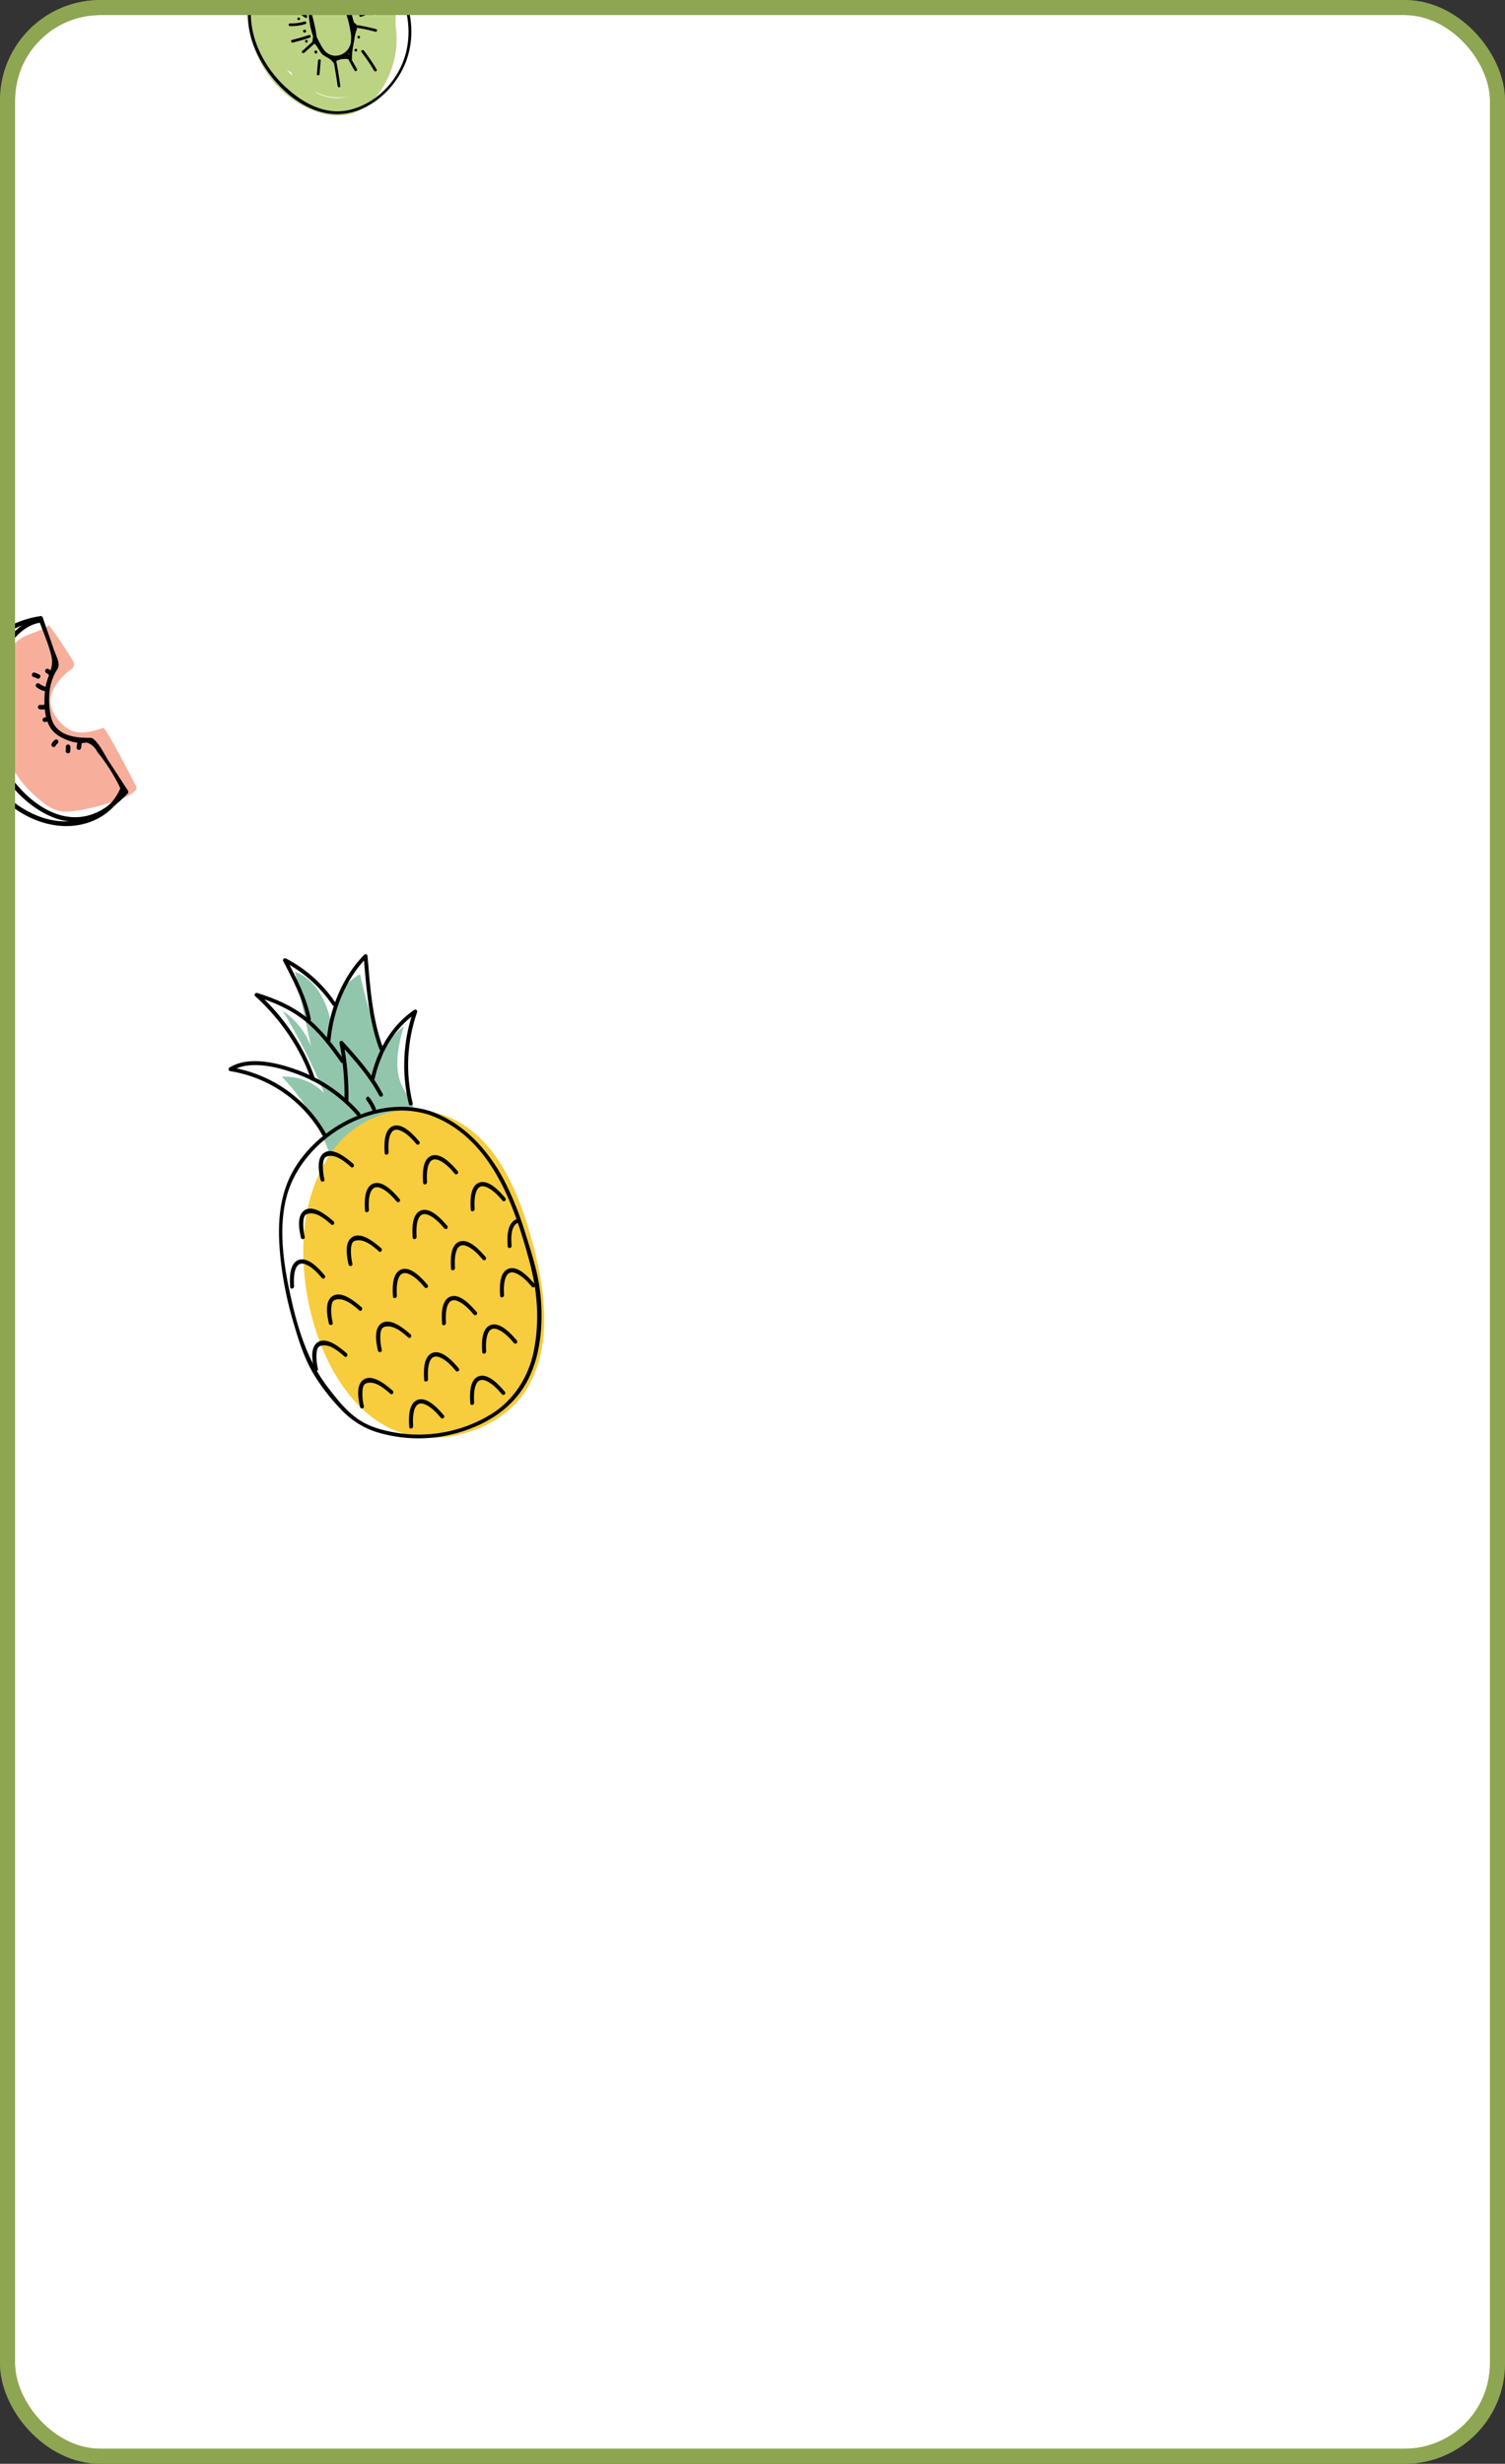 <?xml version="1.0" encoding="UTF-8"?> <svg xmlns="http://www.w3.org/2000/svg" width="300" height="491" viewBox="0 0 300 491" fill="none"><rect x="0" y="0" width="300" height="491" fill="#333333" stroke="none"/> <rect x="1.5" y="1.5" width="297" height="488" rx="18.5" fill="white" stroke="#8EA552" stroke-width="3"></rect> <mask id="mask0_468_3" style="mask-type:alpha" maskUnits="userSpaceOnUse" x="0" y="0" width="300" height="491"> <rect x="1.5" y="1.5" width="297" height="488" rx="18.5" fill="white" stroke="#8EA552" stroke-width="3"></rect> </mask> <g mask="url(#mask0_468_3)"> <g style="mix-blend-mode:multiply"> <path d="M24.357 159.152C25.34 158.815 26.237 158.264 26.981 157.537C27.086 157.442 27.164 157.321 27.209 157.186C27.234 156.985 27.191 156.781 27.085 156.608C26.613 155.612 21.063 144.913 20.593 145.065C18.877 145.625 17.088 146.168 15.302 145.914C12.797 145.557 10.07 142.303 10.051 139.773C10.09 138.678 10.433 137.615 11.042 136.703C11.767 135.518 12.717 134.485 13.837 133.662C14.247 133.362 14.72 133.024 14.774 132.515C14.767 132.166 14.653 131.829 14.446 131.548C13.011 129.147 11.444 126.827 9.754 124.599C7.72 126.156 5.126 126.134 3.308 127.944C2.322 128.786 1.485 129.789 0.835 130.91C-0.503 133.349 -1.173 136.098 -1.11 138.879C-1.102 140.599 -0.898 142.313 -0.5 143.986C-0.41 145.06 -0.234 146.125 0.026 147.171C1.261 151.945 3.987 156.2 7.808 159.317C9.833 160.972 11.317 161.945 13.953 161.713C16.859 161.462 19.678 160.632 22.465 159.822C23.081 159.584 23.73 159.389 24.357 159.152Z" fill="#F7AF9C"></path> </g> <g style="mix-blend-mode:multiply"> <path d="M7.668 123.345C8.515 125.796 9.731 128.348 10.272 130.88C10.768 133.183 9.425 134.702 9.069 136.953C8.666 139.501 8.662 143.419 10.393 145.511C11.382 146.706 13.098 147.485 14.574 147.859C15.621 148.106 15.3 147.891 16.337 148.104C16.652 148.061 16.966 148.019 17.278 147.978C17.738 148.123 18.163 148.363 18.526 148.681C18.889 148.999 19.182 149.39 19.387 149.827C21.041 151.861 22.474 154.066 23.663 156.403C24.39 157.916 24.299 158.109 23.055 159.269C22.199 160.107 21.244 160.837 20.212 161.444C10.584 166.822 0.691 155.706 -1.647 147.198C-2.774 143.052 -2.638 138.664 -1.255 134.596C0.109 130.541 3.427 124.708 8.091 124.075C8.665 123.995 8.427 123.126 7.857 123.205C2.859 123.885 -0.664 130.037 -2.125 134.36C-3.902 139.678 -3.639 145.467 -1.389 150.602C0.872 155.794 5.216 160.734 10.55 162.878C16.452 165.234 21.434 162.329 25.451 158.137C25.52 158.066 25.564 157.975 25.576 157.876C25.589 157.778 25.569 157.678 25.52 157.592L21.778 151.848C20.891 150.504 20.142 148.792 19.034 147.644C18.349 146.937 18.304 147.065 17.334 147.046C14.392 147.001 11.076 146.372 10.206 143.026C9.805 141.33 9.692 139.578 9.872 137.845C10.006 136.559 10.377 135.308 10.966 134.157C11.182 133.704 11.557 133.335 11.66 132.812C11.828 131.829 11.146 130.599 10.831 129.719L8.538 123.128C8.35 122.583 7.473 122.812 7.667 123.361L7.668 123.345Z" fill="black"></path> </g> <g style="mix-blend-mode:multiply"> <path d="M8.008 122.784C1.321 123.833 -3.967 127.801 -5.998 134.406C-7.851 140.432 -6.107 148.14 -3.422 153.655C-0.7 159.251 4.812 163.535 11.011 164.462C16.82 165.33 22.703 162.736 24.948 157.128C25.162 156.591 24.292 156.354 24.076 156.887C21.566 163.157 14.279 164.914 8.291 162.887C5.537 161.927 3.037 160.353 0.981 158.284C-1.076 156.215 -2.635 153.706 -3.579 150.946C-5.353 145.882 -6.781 139.903 -5.148 134.648C-3.192 128.352 1.857 124.654 8.246 123.653C8.817 123.564 8.584 122.693 8.013 122.783L8.008 122.784Z" fill="black"></path> </g> <g style="mix-blend-mode:multiply"> <path d="M6.684 134.914C6.925 134.987 7.159 135.083 7.383 135.201C7.898 135.474 8.347 134.69 7.833 134.422C7.541 134.267 7.235 134.141 6.92 134.045C6.349 133.881 6.128 134.747 6.679 134.915L6.684 134.914Z" fill="black"></path> </g> <g style="mix-blend-mode:multiply"> <path d="M8.838 140.419C8.61 140.494 8.368 140.513 8.131 140.477C8.016 140.449 7.895 140.466 7.792 140.525C7.689 140.584 7.613 140.68 7.578 140.794C7.548 140.909 7.564 141.032 7.623 141.135C7.682 141.239 7.78 141.315 7.895 141.347C8.286 141.422 8.689 141.404 9.072 141.295C9.177 141.254 9.263 141.177 9.313 141.077C9.364 140.978 9.376 140.863 9.347 140.755C9.318 140.646 9.25 140.553 9.157 140.492C9.063 140.431 8.95 140.407 8.839 140.424L8.838 140.419Z" fill="black"></path> </g> <g style="mix-blend-mode:multiply"> <path d="M9.485 142.829L8.772 143.02C8.667 143.061 8.581 143.138 8.531 143.238C8.48 143.337 8.468 143.452 8.497 143.56C8.526 143.668 8.594 143.762 8.687 143.823C8.781 143.884 8.894 143.908 9.005 143.891L9.718 143.7C9.822 143.659 9.908 143.582 9.959 143.482C10.009 143.383 10.021 143.268 9.993 143.16C9.964 143.052 9.896 142.958 9.802 142.897C9.708 142.836 9.595 142.812 9.485 142.829V142.829Z" fill="black"></path> </g> <g style="mix-blend-mode:multiply"> <path d="M10.975 147.426C10.69 147.625 10.461 147.893 10.309 148.206C10.252 148.31 10.238 148.431 10.269 148.546C10.299 148.66 10.373 148.758 10.473 148.82C10.577 148.879 10.7 148.895 10.815 148.864C10.93 148.833 11.028 148.758 11.088 148.656C11.161 148.477 11.279 148.32 11.43 148.2C11.531 148.138 11.604 148.039 11.634 147.924C11.664 147.809 11.649 147.687 11.591 147.583C11.53 147.48 11.431 147.405 11.316 147.375C11.2 147.345 11.077 147.361 10.973 147.421L10.975 147.426Z" fill="black"></path> </g> <g style="mix-blend-mode:multiply"> <path d="M13.12 148.807C13.152 149.06 13.145 149.316 13.097 149.567C12.978 150.126 13.842 150.379 13.968 149.808C14.039 149.481 14.057 149.145 14.023 148.813C14.02 148.694 13.972 148.582 13.888 148.497C13.805 148.413 13.693 148.363 13.575 148.358C13.455 148.358 13.34 148.405 13.255 148.489C13.17 148.573 13.122 148.687 13.12 148.807V148.807Z" fill="black"></path> </g> <g style="mix-blend-mode:multiply"> <path d="M15.465 147.604L15.279 148.877C15.252 148.992 15.27 149.113 15.329 149.215C15.388 149.318 15.483 149.395 15.596 149.43C15.711 149.46 15.834 149.444 15.937 149.385C16.041 149.326 16.117 149.228 16.149 149.113L16.335 147.84C16.361 147.725 16.344 147.604 16.285 147.502C16.226 147.399 16.131 147.323 16.018 147.287C15.903 147.257 15.78 147.273 15.676 147.332C15.573 147.391 15.497 147.489 15.465 147.604Z" fill="black"></path> </g> <g style="mix-blend-mode:multiply"> <path d="M7.336 136.996C7.79 137.33 8.302 137.579 8.845 137.73C8.957 137.752 9.074 137.731 9.171 137.671C9.269 137.611 9.34 137.516 9.37 137.406C9.401 137.296 9.388 137.178 9.336 137.077C9.283 136.975 9.194 136.897 9.086 136.859C8.617 136.727 8.176 136.509 7.786 136.216C7.683 136.157 7.56 136.142 7.445 136.172C7.33 136.203 7.232 136.278 7.171 136.381C7.115 136.485 7.101 136.607 7.132 136.721C7.162 136.835 7.235 136.933 7.336 136.996Z" fill="black"></path> </g> <g style="mix-blend-mode:multiply"> <path d="M9.323 134.165C9.405 134.191 9.475 134.242 9.526 134.311C9.589 134.412 9.688 134.485 9.803 134.515C9.918 134.545 10.04 134.53 10.144 134.472C10.247 134.411 10.321 134.312 10.352 134.197C10.382 134.081 10.365 133.958 10.305 133.854C10.125 133.591 9.863 133.394 9.56 133.295C8.983 133.112 8.773 133.98 9.319 134.166L9.323 134.165Z" fill="black"></path> </g> <g style="mix-blend-mode:multiply"> <path d="M76.631 210.217C74.588 204.994 72.96 199.618 71.761 194.14C69.926 195.154 68.422 196.676 67.429 198.523C66.436 200.37 65.996 202.464 66.162 204.554C65.354 200.044 63.147 195.197 58.816 193.663L62.001 208.559C60.903 205.66 58.928 203.176 56.352 201.452C59.53 206.67 62.287 212.133 64.596 217.789C63.495 216.693 62.176 215.84 60.725 215.284C59.274 214.728 57.723 214.483 56.171 214.563C60.708 219.27 64.112 224.949 66.123 231.169C69.932 229.308 73.821 227.624 77.791 226.117C80.115 225.235 83.13 224.855 82.732 221.853C82.428 219.559 80.309 217.439 79.653 215.19C78.632 211.69 79.525 207.983 80.45 204.568C79.362 205.261 76.023 208.665 76.631 210.217Z" fill="#91C6AC"></path> </g> <g style="mix-blend-mode:multiply"> <path d="M64.31 268.832C69.364 280.999 79.316 289.952 93.673 285.298C98.88 283.61 103.331 280.278 105.823 275.342C110.169 266.731 108.452 255.992 105.992 247.096C103.138 236.784 98.112 224.389 86.513 221.672C83.463 220.987 80.294 221.037 77.267 221.82C74.241 222.603 71.445 224.094 69.109 226.172C65.514 229.431 63.261 233.944 61.881 238.596C59.334 247.146 60.224 259.036 64.31 268.832Z" fill="#F7CC3D"></path> </g> <g style="mix-blend-mode:multiply"> <path d="M69.453 219.264C69.517 215.399 69.178 211.538 68.444 207.743L67.768 208.066C70.69 211.297 73.567 214.5 75.601 218.349C75.835 218.789 76.532 218.455 76.298 218.012C74.228 214.092 71.324 210.852 68.354 207.56C68.298 207.496 68.222 207.452 68.139 207.435C68.056 207.419 67.97 207.429 67.894 207.466C67.817 207.502 67.755 207.563 67.716 207.638C67.677 207.714 67.663 207.8 67.678 207.883C68.401 211.61 68.736 215.402 68.675 219.197C68.667 219.695 69.445 219.765 69.447 219.266L69.453 219.264Z" fill="black"></path> </g> <g style="mix-blend-mode:multiply"> <path d="M64.96 225.859C62.986 222.384 60.256 219.397 56.972 217.119C53.688 214.842 49.934 213.332 45.987 212.701L46.122 213.435C50.031 211.014 56.204 212.813 60.147 214.409C64.405 216.137 68.194 218.847 71.205 222.317C71.277 222.371 71.365 222.399 71.454 222.396C71.544 222.393 71.63 222.358 71.698 222.299C71.765 222.24 71.81 222.159 71.825 222.07C71.839 221.982 71.823 221.891 71.778 221.813C68.569 218.115 64.504 215.26 59.937 213.496C55.856 211.915 49.763 210.265 45.771 212.734C45.698 212.774 45.64 212.835 45.604 212.91C45.569 212.984 45.557 213.068 45.572 213.15C45.587 213.231 45.627 213.306 45.687 213.363C45.747 213.42 45.823 213.457 45.905 213.468C49.718 214.082 53.346 215.543 56.519 217.744C59.693 219.945 62.333 222.83 64.245 226.186C64.49 226.617 65.191 226.285 64.941 225.849L64.96 225.859Z" fill="black"></path> </g> <g style="mix-blend-mode:multiply"> <path d="M74.609 215.247C75.82 209.86 78.425 205.046 83.029 201.846L82.412 201.42C80.326 207.401 80.008 213.856 81.497 220.013C81.612 220.498 82.376 220.361 82.26 219.873C80.8 213.857 81.108 207.547 83.145 201.701C83.173 201.621 83.173 201.534 83.147 201.453C83.12 201.373 83.068 201.303 82.998 201.255C82.928 201.206 82.844 201.182 82.76 201.186C82.675 201.19 82.594 201.221 82.528 201.275C77.833 204.539 75.122 209.499 73.885 215C73.777 215.483 74.505 215.752 74.6 215.269L74.609 215.247Z" fill="black"></path> </g> <g style="mix-blend-mode:multiply"> <path d="M62.748 214.834C60.581 208.467 56.435 202.479 51.455 197.988L51.029 198.609C54.557 199.699 57.958 201.168 60.85 203.512C63.677 205.806 65.881 208.749 67.96 211.705C68.248 212.112 68.834 211.605 68.533 211.201C66.41 208.186 64.157 205.212 61.277 202.882C58.337 200.496 54.874 198.995 51.28 197.887C50.948 197.785 50.543 198.225 50.854 198.504C55.798 202.965 59.898 208.858 62.036 215.181C62.195 215.651 62.892 215.31 62.733 214.844L62.748 214.834Z" fill="black"></path> </g> <g style="mix-blend-mode:multiply"> <path d="M65.887 207.3C66.416 201.403 68.916 195.064 73.122 190.818L72.49 190.602C73.02 196.827 73.463 203.161 75.622 209.085C75.794 209.552 76.49 209.211 76.318 208.747C74.174 202.901 73.776 196.612 73.253 190.462C73.239 190.396 73.209 190.335 73.164 190.284C73.119 190.234 73.062 190.196 72.999 190.174C72.935 190.152 72.867 190.147 72.801 190.16C72.734 190.172 72.673 190.201 72.621 190.245C68.269 194.637 65.664 201.135 65.121 207.261C65.123 207.357 65.16 207.448 65.226 207.518C65.291 207.588 65.38 207.632 65.476 207.64C65.572 207.648 65.667 207.621 65.743 207.564C65.82 207.507 65.873 207.423 65.892 207.329L65.887 207.3Z" fill="black"></path> </g> <g style="mix-blend-mode:multiply"> <path d="M61.956 203.073C61.135 198.811 59.104 194.997 57.138 191.172L56.562 191.66C60.482 193.687 63.829 196.667 66.294 200.327C66.573 200.738 67.159 200.232 66.868 199.823C64.374 196.11 60.989 193.083 57.023 191.017C56.707 190.855 56.257 191.124 56.447 191.505C58.379 195.27 60.393 199.014 61.199 203.208C61.225 203.302 61.286 203.382 61.368 203.434C61.45 203.485 61.549 203.504 61.645 203.486C61.74 203.469 61.826 203.416 61.885 203.339C61.943 203.262 61.971 203.165 61.962 203.068L61.956 203.073Z" fill="black"></path> </g> <g style="mix-blend-mode:multiply"> <path d="M73.034 219.196C73.491 219.81 73.879 220.472 74.189 221.171C74.392 221.626 75.092 221.288 74.885 220.833C74.545 220.075 74.12 219.357 73.621 218.693C73.321 218.292 72.735 218.799 73.048 219.197L73.034 219.196Z" fill="black"></path> </g> <g style="mix-blend-mode:multiply"> <path d="M85.689 221.407C75.475 218.209 63.203 224.507 58.252 233.648C55.164 239.346 55.302 245.992 56.089 252.257C56.583 256.051 57.376 259.8 58.461 263.469C59.434 266.814 60.503 270.282 62.22 273.328C63.813 276.044 65.727 278.558 67.92 280.818C69.882 282.967 72.38 284.556 75.157 285.423C81.221 287.257 87.722 287.02 93.635 284.749C98.647 282.864 102.884 279.675 105.321 274.822C107.961 269.569 108.365 262.863 107.627 257.118C107.12 253.175 105.814 249.231 104.615 245.451C103.533 241.879 102.131 238.412 100.425 235.092C97.192 229.003 92.321 223.694 85.677 221.399C85.589 221.385 85.498 221.402 85.42 221.447C85.343 221.492 85.283 221.563 85.251 221.647C85.22 221.731 85.218 221.823 85.247 221.908C85.276 221.994 85.333 222.066 85.409 222.114C97.713 226.366 102.44 239.871 105.52 251.308C107.112 257.212 107.613 263.154 106.41 269.204C105.383 274.361 102.465 278.969 97.981 281.789C92.651 285.07 86.366 286.447 80.152 285.695C77.308 285.318 74.243 284.646 71.791 283.092C69.155 281.42 67.192 278.878 65.316 276.434C61.229 271.101 59.288 264.562 57.869 258.064C56.481 251.713 55.41 244.369 57.261 238.006C60.478 226.954 74.159 218.6 85.41 222.117C85.9 222.283 86.165 221.556 85.689 221.407Z" fill="black"></path> </g> <g style="mix-blend-mode:multiply"> <path d="M72.53 280.238C72.339 279.435 72.238 278.613 72.23 277.788C72.222 277.432 72.247 277.077 72.305 276.726C72.451 275.964 72.694 275.656 73.488 275.557C75.072 275.376 76.688 276.767 77.831 277.772C78.204 278.103 78.642 277.46 78.273 277.135C77.043 276.056 74.412 273.85 72.625 274.843C70.837 275.837 71.423 278.831 71.77 280.378C71.879 280.864 72.642 280.727 72.533 280.238L72.53 280.238Z" fill="black"></path> </g> <g style="mix-blend-mode:multiply"> <path d="M85.328 274.872C85.227 273.486 85.147 269.511 87.631 270.483C88.922 270.988 90.038 272.211 90.912 273.242C90.984 273.296 91.072 273.324 91.162 273.321C91.252 273.318 91.338 273.283 91.405 273.224C91.472 273.165 91.517 273.084 91.532 272.995C91.546 272.906 91.53 272.815 91.485 272.738C90.41 271.464 88.177 268.925 86.25 269.595C84.323 270.265 84.437 273.425 84.552 275.014C84.587 275.511 85.349 275.367 85.315 274.874L85.328 274.872Z" fill="black"></path> </g> <g style="mix-blend-mode:multiply"> <path d="M96.905 269.324C96.804 267.939 96.724 263.963 99.208 264.935C100.499 265.441 101.615 266.663 102.489 267.694C102.561 267.748 102.649 267.776 102.739 267.773C102.829 267.77 102.915 267.735 102.982 267.676C103.05 267.617 103.094 267.536 103.109 267.447C103.124 267.359 103.107 267.268 103.062 267.19C101.987 265.916 99.754 263.378 97.827 264.047C95.9 264.717 96.014 267.877 96.129 269.467C96.164 269.963 96.926 269.82 96.892 269.327L96.905 269.324Z" fill="black"></path> </g> <g style="mix-blend-mode:multiply"> <path d="M76.098 269.018C75.907 268.215 75.807 267.393 75.798 266.568C75.79 266.212 75.815 265.857 75.873 265.506C76.019 264.743 76.263 264.436 77.056 264.337C78.64 264.156 80.257 265.547 81.399 266.552C81.773 266.883 82.211 266.24 81.838 265.915C80.609 264.837 77.978 262.63 76.19 263.624C74.402 264.617 74.988 267.611 75.335 269.158C75.444 269.644 76.208 269.507 76.098 269.018V269.018Z" fill="black"></path> </g> <g style="mix-blend-mode:multiply"> <path d="M63.375 272.804C63.184 272 63.084 271.178 63.075 270.353C63.067 269.997 63.092 269.642 63.15 269.291C63.296 268.529 63.539 268.221 64.333 268.122C65.917 267.941 67.534 269.332 68.676 270.337C69.05 270.668 69.487 270.025 69.115 269.697C67.885 268.619 65.254 266.412 63.467 267.406C61.679 268.399 62.265 271.393 62.612 272.94C62.721 273.426 63.484 273.289 63.375 272.8L63.375 272.804Z" fill="black"></path> </g> <g style="mix-blend-mode:multiply"> <path d="M88.894 263.656C88.793 262.27 88.713 258.295 91.197 259.267C92.488 259.772 93.604 260.995 94.479 262.026C94.55 262.08 94.638 262.108 94.728 262.105C94.818 262.101 94.904 262.067 94.971 262.008C95.039 261.949 95.084 261.868 95.098 261.779C95.113 261.69 95.097 261.599 95.052 261.522C93.976 260.248 91.743 257.709 89.817 258.379C87.889 259.049 88.003 262.209 88.119 263.798C88.153 264.295 88.915 264.151 88.882 263.658L88.894 263.656Z" fill="black"></path> </g> <g style="mix-blend-mode:multiply"> <path d="M100.475 258.107C100.373 256.722 100.293 252.746 102.777 253.718C104.068 254.223 105.184 255.446 106.059 256.477C106.13 256.531 106.219 256.559 106.308 256.556C106.398 256.553 106.484 256.518 106.551 256.459C106.619 256.4 106.664 256.319 106.678 256.23C106.693 256.142 106.677 256.051 106.632 255.973C105.556 254.699 103.324 252.16 101.397 252.83C99.47 253.5 99.584 256.66 99.699 258.25C99.733 258.746 100.496 258.603 100.462 258.11L100.475 258.107Z" fill="black"></path> </g> <g style="mix-blend-mode:multiply"> <path d="M101.974 248.252C101.873 246.939 101.749 244.34 103.199 243.701C103.281 243.65 103.34 243.571 103.366 243.479C103.393 243.387 103.384 243.288 103.343 243.202C103.301 243.115 103.229 243.048 103.14 243.011C103.051 242.975 102.952 242.972 102.862 243.004C101 243.845 101.084 246.718 101.214 248.408C101.252 248.903 102.014 248.76 101.977 248.268L101.974 248.252Z" fill="black"></path> </g> <g style="mix-blend-mode:multiply"> <path d="M94.517 279.539C94.416 278.153 94.336 274.178 96.82 275.15C98.111 275.655 99.227 276.878 100.102 277.909C100.173 277.963 100.262 277.991 100.351 277.988C100.441 277.985 100.527 277.95 100.594 277.891C100.662 277.832 100.707 277.751 100.721 277.662C100.736 277.573 100.72 277.482 100.675 277.405C99.599 276.131 97.367 273.592 95.44 274.262C93.513 274.932 93.626 278.092 93.742 279.681C93.776 280.178 94.538 280.034 94.505 279.541L94.517 279.539Z" fill="black"></path> </g> <g style="mix-blend-mode:multiply"> <path d="M66.315 263.612C66.124 262.809 66.023 261.987 66.015 261.161C66.007 260.806 66.032 260.45 66.09 260.099C66.236 259.337 66.479 259.03 67.273 258.931C68.857 258.75 70.473 260.141 71.616 261.146C71.989 261.476 72.427 260.834 72.054 260.506C70.825 259.427 68.194 257.221 66.406 258.215C64.618 259.208 65.204 262.202 65.551 263.749C65.66 264.235 66.424 264.098 66.314 263.609L66.315 263.612Z" fill="black"></path> </g> <g style="mix-blend-mode:multiply"> <path d="M79.113 258.246C79.012 256.86 78.932 252.885 81.416 253.857C82.707 254.362 83.823 255.585 84.698 256.616C84.769 256.67 84.857 256.698 84.947 256.695C85.037 256.692 85.123 256.657 85.19 256.598C85.258 256.539 85.302 256.458 85.317 256.369C85.332 256.28 85.315 256.19 85.27 256.112C84.195 254.838 81.962 252.299 80.035 252.969C78.108 253.639 78.222 256.799 78.337 258.388C78.372 258.885 79.134 258.741 79.1 258.248L79.113 258.246Z" fill="black"></path> </g> <g style="mix-blend-mode:multiply"> <path d="M90.69 252.698C90.589 251.312 90.509 247.337 92.993 248.309C94.284 248.814 95.4 250.037 96.275 251.068C96.346 251.122 96.434 251.15 96.524 251.147C96.614 251.143 96.7 251.109 96.767 251.05C96.835 250.991 96.879 250.91 96.894 250.821C96.909 250.732 96.892 250.641 96.848 250.564C95.772 249.29 93.539 246.751 91.612 247.421C89.685 248.091 89.799 251.251 89.915 252.84C89.949 253.337 90.711 253.193 90.677 252.7L90.69 252.698Z" fill="black"></path> </g> <g style="mix-blend-mode:multiply"> <path d="M70.245 251.857C70.054 251.054 69.953 250.232 69.945 249.406C69.937 249.051 69.962 248.695 70.02 248.344C70.166 247.582 70.409 247.275 71.203 247.176C72.787 246.995 74.403 248.385 75.546 249.39C75.919 249.721 76.357 249.078 75.985 248.754C74.755 247.675 72.124 245.469 70.337 246.463C68.549 247.456 69.135 250.45 69.482 251.997C69.591 252.483 70.354 252.346 70.245 251.857V251.857Z" fill="black"></path> </g> <g style="mix-blend-mode:multiply"> <path d="M83.04 246.491C82.939 245.106 82.859 241.13 85.343 242.102C86.633 242.607 87.75 243.83 88.624 244.861C88.696 244.915 88.784 244.943 88.874 244.94C88.964 244.937 89.049 244.902 89.117 244.843C89.184 244.784 89.229 244.703 89.244 244.614C89.258 244.526 89.242 244.435 89.197 244.357C88.122 243.083 85.889 240.544 83.962 241.214C82.035 241.884 82.149 245.044 82.264 246.634C82.299 247.13 83.061 246.987 83.027 246.494L83.04 246.491Z" fill="black"></path> </g> <g style="mix-blend-mode:multiply"> <path d="M64.667 235.04C64.476 234.237 64.375 233.415 64.367 232.59C64.359 232.234 64.384 231.879 64.442 231.528C64.588 230.765 64.831 230.458 65.625 230.359C67.209 230.178 68.825 231.569 69.968 232.574C70.341 232.905 70.779 232.262 70.407 231.937C69.177 230.859 66.546 228.652 64.758 229.646C62.971 230.639 63.557 233.633 63.904 235.18C64.013 235.666 64.776 235.529 64.667 235.04V235.04Z" fill="black"></path> </g> <g style="mix-blend-mode:multiply"> <path d="M77.462 229.671C77.361 228.286 77.28 224.311 79.765 225.282C81.055 225.788 82.171 227.01 83.046 228.041C83.118 228.096 83.206 228.123 83.296 228.12C83.385 228.117 83.471 228.083 83.539 228.023C83.606 227.964 83.651 227.883 83.666 227.794C83.68 227.706 83.664 227.615 83.619 227.537C82.544 226.263 80.311 223.725 78.384 224.394C76.457 225.064 76.571 228.224 76.686 229.814C76.721 230.31 77.483 230.167 77.449 229.674L77.462 229.671Z" fill="black"></path> </g> <g style="mix-blend-mode:multiply"> <path d="M94.618 240.943C94.517 239.557 94.437 235.582 96.921 236.554C98.212 237.059 99.328 238.282 100.202 239.313C100.274 239.367 100.362 239.395 100.452 239.392C100.542 239.388 100.628 239.354 100.695 239.295C100.762 239.235 100.807 239.155 100.822 239.066C100.837 238.977 100.82 238.886 100.775 238.808C99.7 237.535 97.467 234.996 95.54 235.666C93.613 236.335 93.727 239.496 93.842 241.085C93.877 241.581 94.639 241.438 94.605 240.945L94.618 240.943Z" fill="black"></path> </g> <g style="mix-blend-mode:multiply"> <path d="M58.618 256.359C58.517 254.973 58.437 250.998 60.921 251.97C62.212 252.475 63.328 253.698 64.202 254.729C64.274 254.783 64.362 254.811 64.452 254.808C64.542 254.804 64.628 254.77 64.695 254.711C64.763 254.651 64.807 254.571 64.822 254.482C64.837 254.393 64.82 254.302 64.775 254.224C63.7 252.951 61.467 250.412 59.54 251.082C57.613 251.751 57.727 254.912 57.842 256.501C57.877 256.997 58.639 256.854 58.605 256.361L58.618 256.359Z" fill="black"></path> </g> <g style="mix-blend-mode:multiply"> <path d="M60.746 246.498C60.555 245.695 60.454 244.873 60.446 244.048C60.438 243.692 60.463 243.337 60.521 242.986C60.667 242.223 60.91 241.916 61.704 241.817C63.288 241.636 64.904 243.027 66.047 244.032C66.42 244.363 66.858 243.72 66.486 243.395C65.256 242.317 62.625 240.11 60.838 241.104C59.05 242.097 59.636 245.091 59.983 246.638C60.092 247.124 60.855 246.987 60.746 246.498V246.498Z" fill="black"></path> </g> <g style="mix-blend-mode:multiply"> <path d="M73.538 241.133C73.437 239.747 73.356 235.772 75.841 236.744C77.132 237.249 78.248 238.472 79.122 239.503C79.194 239.557 79.282 239.585 79.372 239.582C79.462 239.579 79.547 239.544 79.615 239.485C79.682 239.426 79.727 239.345 79.742 239.256C79.757 239.167 79.74 239.076 79.695 238.999C78.62 237.725 76.387 235.186 74.46 235.856C72.533 236.526 72.647 239.686 72.762 241.275C72.797 241.772 73.559 241.628 73.525 241.135L73.538 241.133Z" fill="black"></path> </g> <g style="mix-blend-mode:multiply"> <path d="M85.119 235.585C85.018 234.199 84.938 230.224 87.422 231.195C88.713 231.701 89.829 232.924 90.703 233.954C90.775 234.009 90.863 234.037 90.953 234.033C91.043 234.03 91.129 233.996 91.196 233.936C91.263 233.877 91.308 233.796 91.323 233.708C91.338 233.619 91.321 233.528 91.276 233.45C90.201 232.176 87.968 229.638 86.041 230.307C84.114 230.977 84.228 234.137 84.343 235.727C84.378 236.223 85.14 236.08 85.106 235.587L85.119 235.585Z" fill="black"></path> </g> <g style="mix-blend-mode:multiply"> <path d="M82.35 284.237C82.249 282.851 82.169 278.876 84.653 279.848C85.944 280.353 87.06 281.576 87.935 282.607C88.006 282.661 88.094 282.689 88.184 282.686C88.274 282.682 88.36 282.648 88.427 282.589C88.495 282.529 88.54 282.449 88.554 282.36C88.569 282.271 88.552 282.18 88.508 282.102C87.432 280.829 85.2 278.29 83.272 278.96C81.346 279.629 81.46 282.79 81.575 284.379C81.609 284.875 82.371 284.732 82.338 284.239L82.35 284.237Z" fill="black"></path> </g> <g style="mix-blend-mode:multiply"> <path d="M74.381 20.016C77.093 16.968 78.724 13.112 79.024 9.043C79.107 7.565 79.037 6.083 78.814 4.619C78.853 4.132 78.868 3.644 78.858 3.156C78.808 -0.412 77.391 -3.825 74.898 -6.379C73.562 -8.524 71.683 -10.277 69.45 -11.461C63.159 -14.636 54.926 -12.821 51.117 -6.735C49.258 -3.666 48.592 -0.021 49.244 3.507C49.367 4.171 49.545 4.824 49.776 5.458C49.82 5.848 49.873 6.238 49.942 6.624C51.195 13.861 56.813 20.529 63.954 22.533C67.714 23.63 71.645 22.938 74.381 20.016ZM74.176 2.225C74.312 1.895 74.386 1.542 74.396 1.186C74.596 1.903 74.757 2.649 74.883 3.346C74.674 2.956 74.438 2.582 74.176 2.225V2.225ZM53.57 0.839L53.438 0.8C53.497 0.474 53.57 0.152 53.658 -0.175C53.606 0.161 53.577 0.5 53.57 0.839V0.839ZM57.56 14.354C57.428 14.208 57.306 14.057 57.179 13.91C57.504 14.118 57.83 14.323 58.155 14.525C58.152 14.708 58.183 14.89 58.247 15.061C57.999 14.827 57.774 14.588 57.56 14.354ZM62.69 18.358C62.863 18.401 63.038 18.436 63.217 18.465C64.923 19.287 66.832 19.592 68.709 19.343C68.923 19.309 69.133 19.261 69.348 19.212L69.26 19.246C67.104 19.919 64.793 19.407 62.69 18.358Z" fill="#BCD384"></path> </g> <g style="mix-blend-mode:multiply"> <path d="M73.108 -9.744C80.351 -4.467 83.945 6.073 79.448 14.232C77.429 17.89 73.957 20.831 69.87 21.86C64.7 23.157 60.067 20.397 56.462 16.915C50.22 10.852 47.074 0.566 53.678 -6.427C58.555 -11.573 66.919 -13.743 73.108 -9.744C73.401 -9.554 73.669 -10.022 73.381 -10.232C68.236 -13.558 61.632 -12.768 56.614 -9.559C50.849 -5.871 48.22 0.532 49.961 7.214C51.761 14.11 58.496 21.884 65.929 22.68C72.859 23.421 79.165 17.802 81.194 11.511C83.76 3.576 79.941 -5.452 73.391 -10.232C73.098 -10.417 72.83 -9.929 73.108 -9.744Z" fill="black"></path> </g> <g style="mix-blend-mode:multiply"> <path d="M70.63 7.984C70.357 5.258 69.977 0.669 66.992 -0.585C66.342 -0.845 65.647 -0.973 64.947 -0.963C64.248 -0.953 63.557 -0.805 62.915 -0.526C61.642 0.147 61.534 1.561 61.569 2.888C61.637 5.609 62.895 10.233 65.665 11.457C68.279 12.613 70.464 10.584 70.543 8.004C70.543 7.658 70.016 7.658 70.006 8.004C69.918 10.545 66.875 12.237 64.817 10.228C64.448 9.811 64.136 9.347 63.89 8.848C63.076 7.419 61.739 4.595 62.09 2.888C62.31 1.825 64.105 -0.526 65.397 -0.355L68.323 1.254C68.634 1.764 68.878 2.311 69.05 2.883C69.592 4.54 69.936 6.256 70.074 7.994C70.108 8.336 70.645 8.341 70.611 7.994L70.63 7.984Z" fill="black"></path> </g> <g style="mix-blend-mode:multiply"> <path d="M73.439 2.132C72.921 2.423 72.371 2.656 71.8 2.824C71.735 2.845 71.68 2.891 71.647 2.952C71.614 3.013 71.606 3.084 71.624 3.151C71.642 3.217 71.685 3.274 71.745 3.31C71.804 3.345 71.875 3.357 71.942 3.341C72.556 3.159 73.149 2.909 73.707 2.595C73.772 2.559 73.82 2.498 73.84 2.427C73.86 2.356 73.851 2.279 73.815 2.215C73.778 2.15 73.718 2.102 73.647 2.082C73.575 2.062 73.499 2.071 73.434 2.107L73.439 2.132Z" fill="black"></path> </g> <g style="mix-blend-mode:multiply"> <path d="M75.069 13.818C74.297 12.521 73.449 11.272 72.528 10.077C72.318 9.808 71.855 10.077 72.04 10.35C72.961 11.545 73.81 12.794 74.581 14.091C74.599 14.123 74.623 14.151 74.652 14.174C74.681 14.196 74.714 14.213 74.749 14.223C74.784 14.233 74.821 14.236 74.858 14.232C74.894 14.227 74.929 14.216 74.961 14.198C74.993 14.18 75.022 14.156 75.044 14.127C75.067 14.098 75.084 14.065 75.094 14.03C75.104 13.995 75.107 13.958 75.102 13.921C75.098 13.885 75.087 13.85 75.069 13.818V13.818Z" fill="black"></path> </g> <g style="mix-blend-mode:multiply"> <path d="M63.705 14.764L63.929 12.081C63.958 11.735 63.441 11.74 63.392 12.081L63.168 14.764C63.139 15.11 63.656 15.105 63.705 14.764Z" fill="black"></path> </g> <g style="mix-blend-mode:multiply"> <path d="M61.748 1.805C60.737 0.755 59.699 -0.268 58.632 -1.262C58.378 -1.497 57.998 -1.121 58.252 -0.882C59.318 0.113 60.357 1.135 61.368 2.186C61.607 2.434 61.987 2.054 61.748 1.805Z" fill="black"></path> </g> <g style="mix-blend-mode:multiply"> <path d="M61.12 3.044C60.481 2.573 59.796 2.167 59.076 1.834C58.764 1.693 58.491 2.151 58.803 2.322C59.523 2.655 60.208 3.06 60.846 3.532C61.124 3.737 61.393 3.273 61.12 3.044Z" fill="black"></path> </g> <g style="mix-blend-mode:multiply"> <path d="M60.72 4.283C59.772 4.569 58.784 4.699 57.794 4.668C57.448 4.668 57.448 5.195 57.794 5.204C58.837 5.238 59.878 5.101 60.876 4.8C60.942 4.779 60.997 4.733 61.03 4.672C61.063 4.611 61.071 4.54 61.053 4.473C61.035 4.407 60.992 4.35 60.932 4.314C60.873 4.279 60.802 4.267 60.735 4.283H60.72Z" fill="black"></path> </g> <g style="mix-blend-mode:multiply"> <path d="M61.598 6.99C60.479 7.351 59.349 7.676 58.208 7.965C57.872 8.048 58.013 8.565 58.35 8.482C59.491 8.209 60.621 7.884 61.739 7.507C62.066 7.399 61.925 6.882 61.598 6.99Z" fill="black"></path> </g> <g style="mix-blend-mode:multiply"> <path d="M62.198 8.414L60.247 10.155C59.989 10.384 60.369 10.764 60.628 10.535L62.579 8.794C62.837 8.565 62.457 8.184 62.198 8.414Z" fill="black"></path> </g> <g style="mix-blend-mode:multiply"> <path d="M66.47 12.091C66.795 13.769 67.072 15.456 67.299 17.153C67.343 17.49 67.88 17.495 67.836 17.153C67.611 15.407 67.328 13.673 66.987 11.95C66.919 11.613 66.402 11.754 66.47 12.091V12.091Z" fill="black"></path> </g> <g style="mix-blend-mode:multiply"> <path d="M69.114 11.164C69.595 12.14 70.112 13.097 70.664 14.037C70.701 14.102 70.761 14.149 70.832 14.169C70.904 14.19 70.98 14.181 71.045 14.144C71.11 14.108 71.157 14.048 71.177 13.976C71.197 13.905 71.188 13.829 71.152 13.764C70.599 12.828 70.082 11.87 69.601 10.891C69.45 10.579 68.987 10.852 69.114 11.164Z" fill="black"></path> </g> <g style="mix-blend-mode:multiply"> <path d="M70.927 10.262C70.999 10.262 71.067 10.234 71.117 10.184C71.167 10.133 71.196 10.065 71.196 9.994C71.196 9.923 71.167 9.855 71.117 9.804C71.067 9.754 70.999 9.726 70.927 9.726C70.856 9.726 70.788 9.754 70.738 9.804C70.687 9.855 70.659 9.923 70.659 9.994C70.659 10.065 70.687 10.133 70.738 10.184C70.788 10.234 70.856 10.262 70.927 10.262Z" fill="black"></path> </g> <g style="mix-blend-mode:multiply"> <path d="M71.503 7.663C71.574 7.663 71.642 7.634 71.692 7.584C71.743 7.534 71.771 7.466 71.771 7.394C71.771 7.323 71.743 7.255 71.692 7.205C71.642 7.154 71.574 7.126 71.503 7.126C71.431 7.126 71.363 7.154 71.313 7.205C71.263 7.255 71.234 7.323 71.234 7.394C71.234 7.466 71.263 7.534 71.313 7.584C71.363 7.634 71.431 7.663 71.503 7.663Z" fill="black"></path> </g> <g style="mix-blend-mode:multiply"> <path d="M70.537 5.449C71.987 5.645 73.423 5.937 74.834 6.322C74.902 6.337 74.972 6.326 75.032 6.29C75.091 6.255 75.134 6.198 75.152 6.131C75.171 6.064 75.162 5.993 75.129 5.932C75.097 5.871 75.041 5.826 74.976 5.805C73.516 5.41 72.032 5.112 70.532 4.912C70.191 4.868 70.196 5.4 70.532 5.449H70.537Z" fill="black"></path> </g> <g style="mix-blend-mode:multiply"> <path d="M70.147 1.6C70.218 1.6 70.287 1.572 70.337 1.522C70.387 1.472 70.415 1.403 70.415 1.332C70.415 1.261 70.387 1.193 70.337 1.143C70.287 1.092 70.218 1.064 70.147 1.064C70.076 1.064 70.008 1.092 69.957 1.143C69.907 1.193 69.879 1.261 69.879 1.332C69.879 1.403 69.907 1.472 69.957 1.522C70.008 1.572 70.076 1.6 70.147 1.6Z" fill="black"></path> </g> <g style="mix-blend-mode:multiply"> <path d="M70.562 -2.706C69.91 -1.573 69.166 -0.495 68.338 0.518C68.119 0.781 68.499 1.166 68.719 0.898C69.579 -0.149 70.352 -1.265 71.031 -2.438C71.067 -2.503 71.076 -2.579 71.056 -2.65C71.036 -2.722 70.988 -2.782 70.923 -2.818C70.859 -2.854 70.782 -2.864 70.711 -2.843C70.639 -2.823 70.579 -2.776 70.543 -2.711L70.562 -2.706Z" fill="black"></path> </g> <g style="mix-blend-mode:multiply"> <path d="M60.812 6.473L60.885 6.434C61.193 6.273 60.919 5.809 60.612 5.946L60.539 5.985C60.232 6.146 60.505 6.609 60.812 6.473Z" fill="black"></path> </g> <g style="mix-blend-mode:multiply"> <path d="M59.545 4.02C59.616 4.02 59.684 3.991 59.734 3.941C59.785 3.891 59.813 3.822 59.813 3.751C59.813 3.68 59.785 3.612 59.734 3.562C59.684 3.511 59.616 3.483 59.545 3.483C59.474 3.483 59.405 3.511 59.355 3.562C59.305 3.612 59.276 3.68 59.276 3.751C59.276 3.822 59.305 3.891 59.355 3.941C59.405 3.991 59.474 4.02 59.545 4.02V4.02Z" fill="black"></path> </g> <g style="mix-blend-mode:multiply"> <path d="M62.7 10.467L62.739 10.545C62.9 10.852 63.363 10.579 63.226 10.272L63.187 10.194C63.026 9.887 62.563 10.16 62.7 10.467Z" fill="black"></path> </g> <g style="mix-blend-mode:multiply"> <path d="M61.076 8.492C61.147 8.492 61.215 8.464 61.266 8.413C61.316 8.363 61.344 8.295 61.344 8.224C61.344 8.152 61.316 8.084 61.266 8.034C61.215 7.984 61.147 7.955 61.076 7.955C61.005 7.955 60.937 7.984 60.886 8.034C60.836 8.084 60.808 8.152 60.808 8.224C60.808 8.295 60.836 8.363 60.886 8.413C60.937 8.464 61.005 8.492 61.076 8.492V8.492Z" fill="black"></path> </g> <g style="mix-blend-mode:multiply"> <path d="M70.026 5.707L70.147 5.795C70.168 5.863 70.214 5.92 70.276 5.955C70.338 5.989 70.411 5.998 70.479 5.98L70.894 5.834C70.942 5.818 70.986 5.788 71.018 5.748C71.051 5.709 71.072 5.661 71.078 5.61C71.085 5.559 71.077 5.507 71.056 5.461C71.034 5.414 71 5.374 70.957 5.346C70.879 5.288 70.957 5.322 71.001 5.019C71.014 4.963 71.009 4.903 70.987 4.849C70.965 4.795 70.928 4.749 70.879 4.717L70.718 4.6C70.667 4.57 70.606 4.558 70.547 4.566C70.488 4.574 70.433 4.601 70.391 4.644L70.265 4.785C70.224 4.828 70.198 4.883 70.19 4.942C70.182 5 70.193 5.06 70.221 5.112L70.304 5.297L70.791 5.024C70.099 3.561 70.206 2.098 69.114 0.801C68.241 -0.233 66.338 -0.697 65.787 -1.911C65.759 -1.954 65.72 -1.988 65.673 -2.01C65.626 -2.031 65.575 -2.039 65.524 -2.032C65.473 -2.026 65.425 -2.005 65.385 -1.972C65.346 -1.94 65.316 -1.896 65.3 -1.848C65.192 -1.067 63.451 -0.643 62.861 -0.16C62.373 0.22 61.525 1.137 61.364 1.791C61.286 2.103 61.447 2.361 61.491 2.678C61.778 4.717 62.749 6.063 62.256 8.287C62.222 8.438 62.33 8.648 62.515 8.628C62.929 8.575 63.797 10.404 64.202 10.779C64.885 11.413 65.822 11.569 66.358 12.389C66.381 12.434 66.416 12.472 66.459 12.498C66.502 12.525 66.551 12.539 66.602 12.539C66.652 12.539 66.702 12.525 66.745 12.498C66.788 12.472 66.823 12.434 66.846 12.389C67.28 11.677 69.25 11.613 69.772 11.901C69.818 11.926 69.871 11.937 69.923 11.932C69.975 11.928 70.025 11.909 70.067 11.877C70.109 11.845 70.14 11.802 70.158 11.753C70.176 11.703 70.179 11.65 70.167 11.599C70.035 10.818 70.767 6.419 71.113 5.887C71.303 5.595 70.835 5.327 70.626 5.614C69.728 6.995 70.138 8.726 69.713 10.262C69.343 11.54 69.811 10.843 68.738 11.091C68.207 11.213 66.846 11.725 66.573 11.672C65.08 11.379 63.802 9.399 63.188 8.16C63.165 8.119 63.13 8.085 63.089 8.062C63.048 8.038 63.001 8.027 62.954 8.029C63.49 7.96 62.466 3.917 62.388 3.688C62.047 2.508 61.783 1.737 62.778 0.762C63.566 0.092 64.47 -0.425 65.446 -0.765C65.802 -0.897 65.812 -1.116 65.631 -1.126C65.743 -1.126 66.836 -0.302 66.958 -0.233C68.314 0.562 69.299 1.513 69.762 3.059C69.908 3.809 70.114 4.546 70.377 5.263C70.528 5.58 70.977 5.302 70.865 4.99L70.401 5.039C70.356 5.062 70.318 5.096 70.292 5.14C70.265 5.183 70.251 5.232 70.251 5.283C70.251 5.333 70.265 5.383 70.292 5.426C70.318 5.469 70.356 5.504 70.401 5.527L70.684 5.41C70.672 5.365 70.648 5.325 70.616 5.293C70.583 5.26 70.543 5.237 70.499 5.224L70.269 5.18C69.933 5.112 69.782 5.629 70.128 5.697L70.026 5.707Z" fill="black"></path> </g> <rect x="1.5" y="1.5" width="297" height="488" rx="18.5" stroke="#8EA552" stroke-width="3"></rect> </g> </svg> 